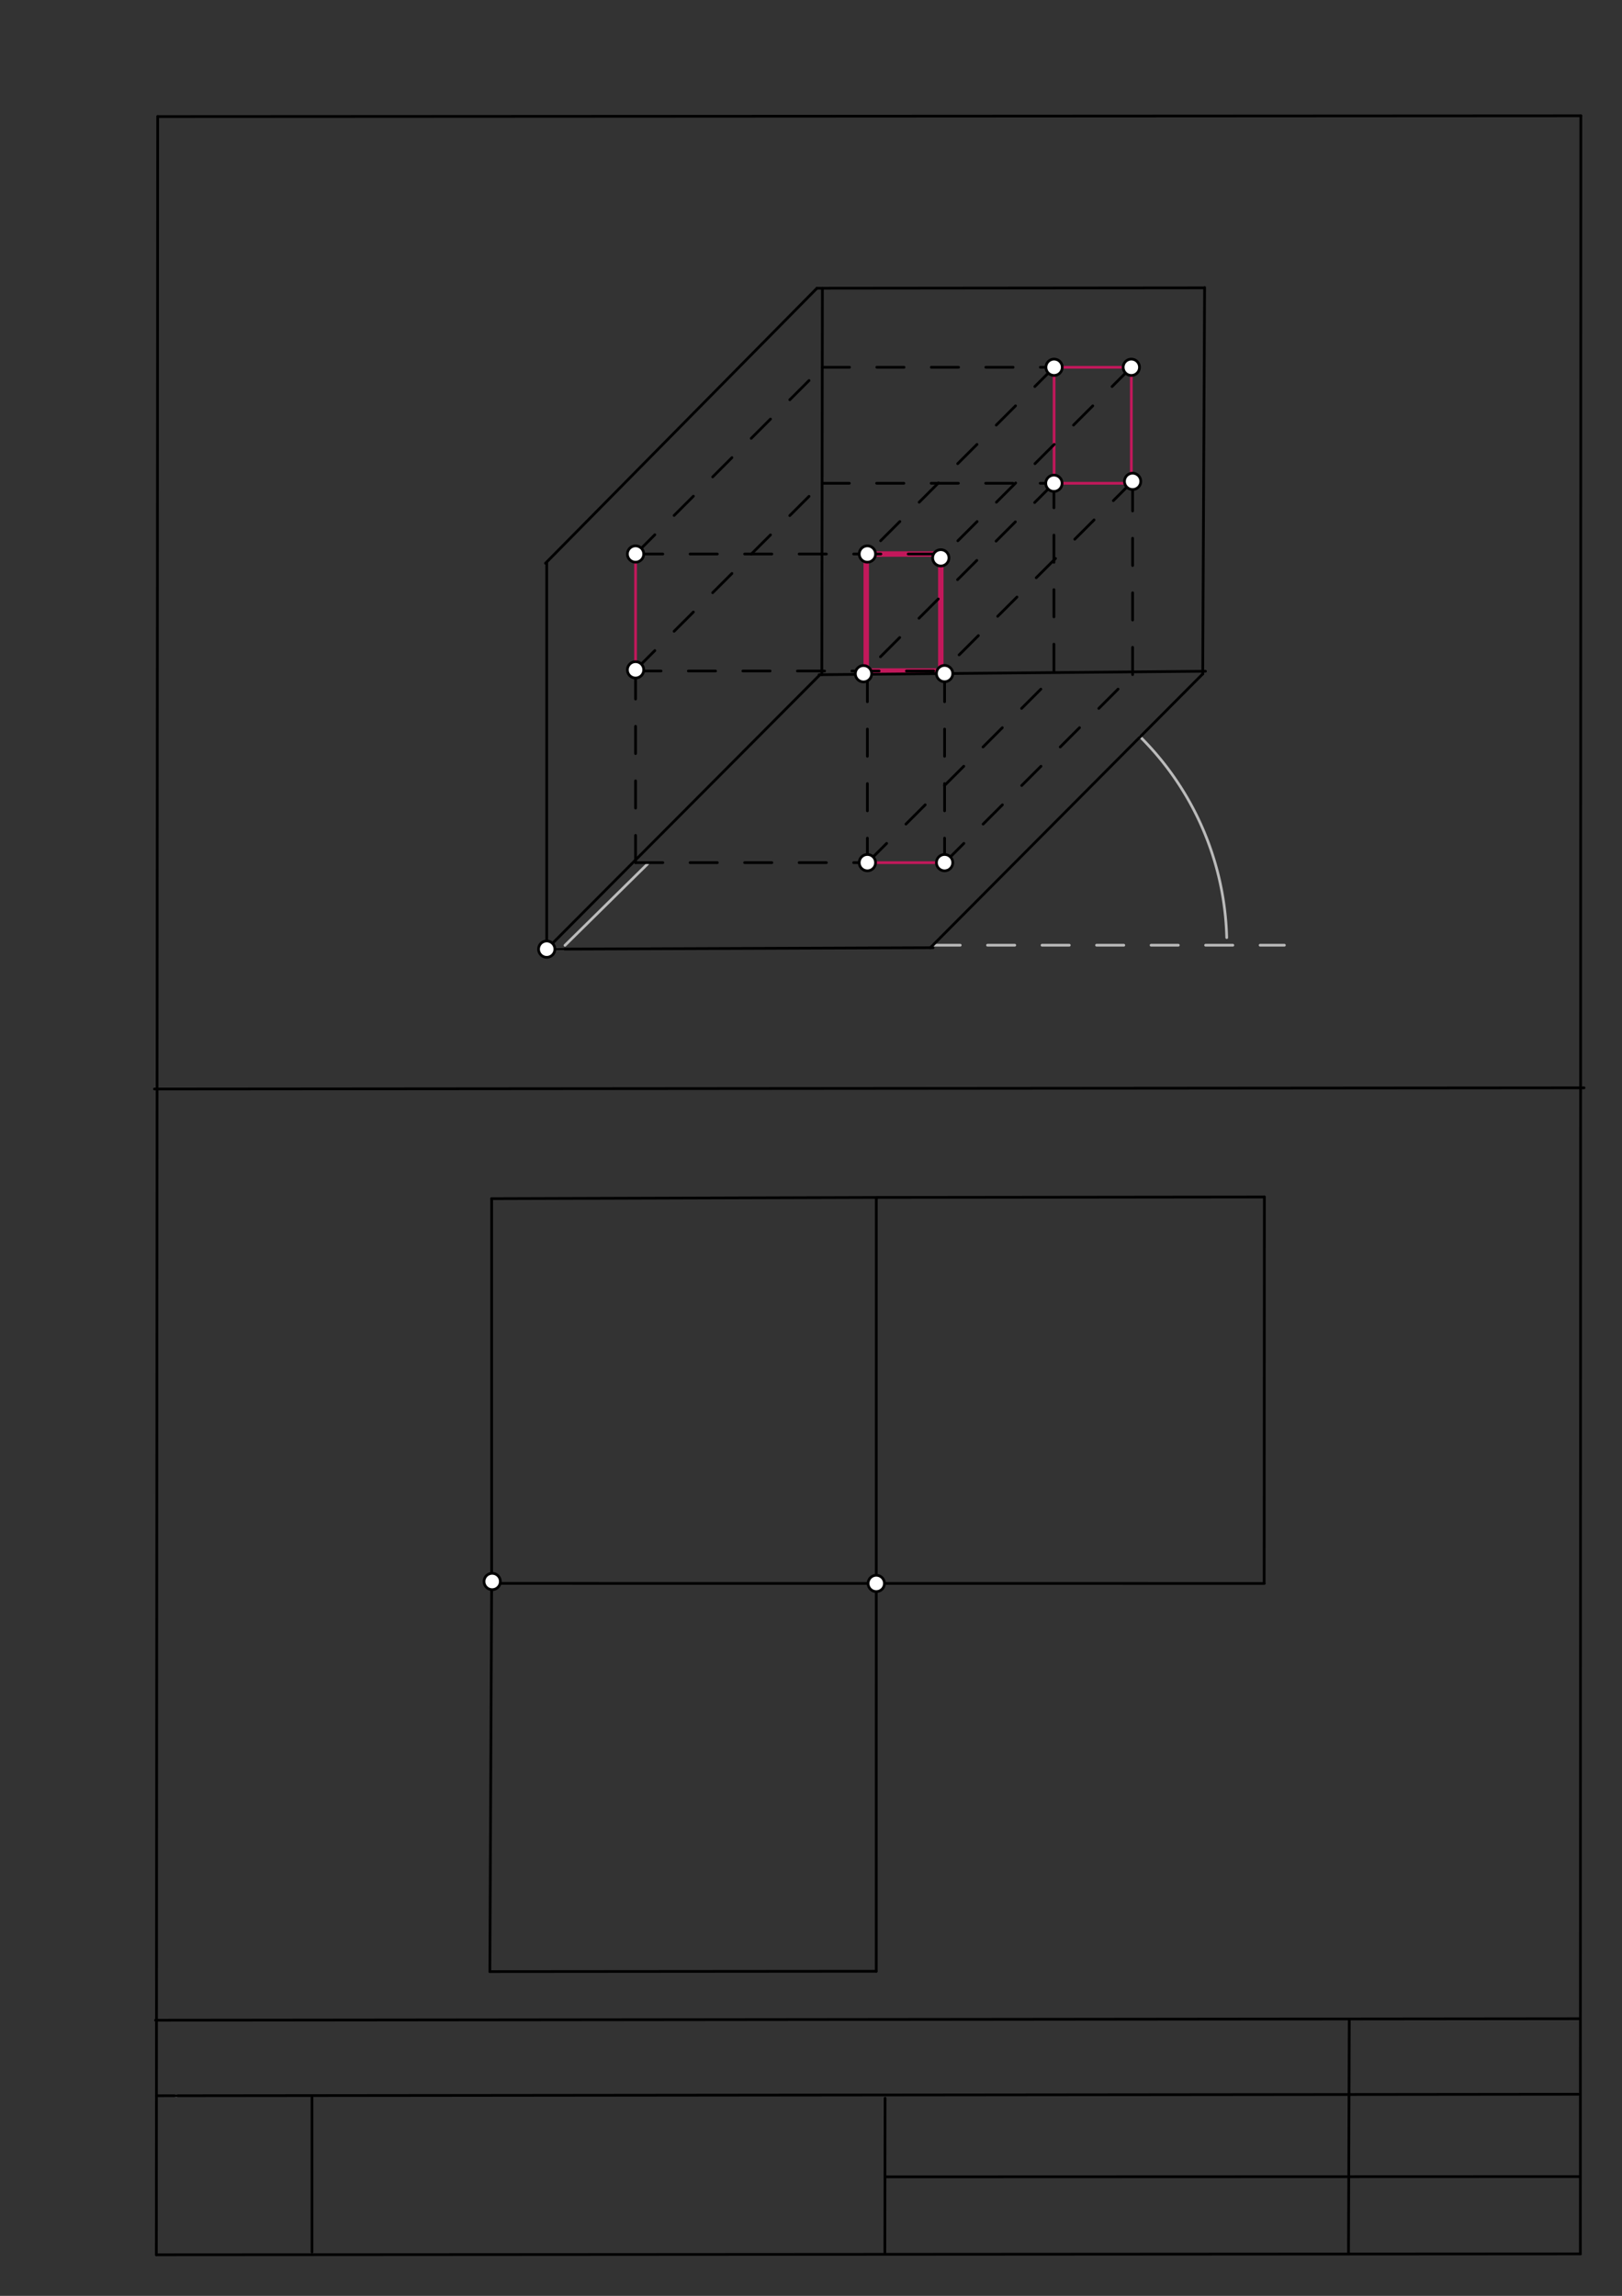 <svg xmlns="http://www.w3.org/2000/svg" class="svg--1it" height="100%" preserveAspectRatio="xMidYMid meet" viewBox="0 0 595 842" width="100%"><rect x="0" y="0" width="595" height="842" fill="#333333" stroke="none"/><defs><marker id="marker-arrow" markerHeight="16" markerUnits="userSpaceOnUse" markerWidth="24" orient="auto-start-reverse" refX="24" refY="4" viewBox="0 0 24 8"><path d="M 0 0 L 24 4 L 0 8 z" stroke="inherit"></path></marker></defs><g class="aux-layer--1FB"><g class="element--2qn"><line stroke="#bbbbbb" stroke-dasharray="none" stroke-linecap="round" stroke-width="1" x1="64.45" x2="64.8" y1="768.593" y2="768.592"></line></g><g class="element--2qn"><line stroke="#bbbbbb" stroke-dasharray="10" stroke-linecap="round" stroke-width="1" x1="342.25" x2="471.15" y1="346.65" y2="346.65"></line></g><g class="element--2qn"><path d="M 450 343.85 A 107.786 107.786 0 0 0 418.251 270.218" fill="none" stroke="#bbbbbb" stroke-dasharray="none" stroke-linecap="round" stroke-width="1"></path></g><g class="element--2qn"><line stroke="#bbbbbb" stroke-dasharray="none" stroke-linecap="round" stroke-width="1" x1="200.55" x2="206.7" y1="348.1" y2="348.077"></line></g><g class="element--2qn"><line stroke="#bbbbbb" stroke-dasharray="none" stroke-linecap="round" stroke-width="1" x1="207.25" x2="237.536" y1="346.7" y2="316.855"></line></g><g class="element--2qn"><line stroke="#C2185B" stroke-dasharray="none" stroke-linecap="round" stroke-width="1" x1="318.183" x2="346.503" y1="316.373" y2="316.373"></line></g><g class="element--2qn"><line stroke="#C2185B" stroke-dasharray="none" stroke-linecap="round" stroke-width="1" x1="233.143" x2="233.143" y1="245.665" y2="203.185"></line></g><g class="element--2qn"><line stroke="#C2185B" stroke-dasharray="none" stroke-linecap="round" stroke-width="1" x1="386.673" x2="386.673" y1="134.695" y2="177.236"></line></g><g class="element--2qn"><line stroke="#C2185B" stroke-dasharray="none" stroke-linecap="round" stroke-width="1" x1="386.673" x2="415.008" y1="134.695" y2="134.695"></line></g><g class="element--2qn"><line stroke="#C2185B" stroke-dasharray="none" stroke-linecap="round" stroke-width="1" x1="386.611" x2="414.958" y1="177.236" y2="177.236"></line></g><g class="element--2qn"><line stroke="#C2185B" stroke-dasharray="none" stroke-linecap="round" stroke-width="1" x1="415.008" x2="415.008" y1="134.695" y2="176.536"></line></g><g class="element--2qn"><line stroke="#C2185B" stroke-dasharray="none" stroke-linecap="round" stroke-width="2" x1="318.183" x2="345.116" y1="203.185" y2="203.185"></line></g><g class="element--2qn"><line stroke="#C2185B" stroke-dasharray="none" stroke-linecap="round" stroke-width="2" x1="345.116" x2="345.116" y1="204.587" y2="247.027"></line></g><g class="element--2qn"><line stroke="#C2185B" stroke-dasharray="none" stroke-linecap="round" stroke-width="2" x1="317.762" x2="317.762" y1="246.086" y2="203.185"></line></g><g class="element--2qn"><line stroke="#C2185B" stroke-dasharray="none" stroke-linecap="round" stroke-width="2" x1="317.762" x2="345.116" y1="246.086" y2="246.086"></line></g></g><g class="main-layer--3Vd"><g class="element--2qn"><line stroke="#000000" stroke-dasharray="none" stroke-linecap="round" stroke-width="1" x1="57.35" x2="579.727" y1="826.927" y2="826.6"></line></g><g class="element--2qn"><line stroke="#000000" stroke-dasharray="none" stroke-linecap="round" stroke-width="1" x1="57.843" x2="579.9" y1="42.752" y2="42.47"></line></g><g class="element--2qn"><line stroke="#000000" stroke-dasharray="none" stroke-linecap="round" stroke-width="1" x1="57.843" x2="57.35" y1="42.752" y2="826.927"></line></g><g class="element--2qn"><line stroke="#000000" stroke-dasharray="none" stroke-linecap="round" stroke-width="1" x1="579.9" x2="579.727" y1="42.47" y2="826.6"></line></g><g class="element--2qn"><line stroke="#000000" stroke-dasharray="none" stroke-linecap="round" stroke-width="1" x1="57.054" x2="579.396" y1="740.9" y2="740.35"></line></g><g class="element--2qn"><line stroke="#000000" stroke-dasharray="none" stroke-linecap="round" stroke-width="1" x1="57.387" x2="578.961" y1="768.6" y2="768.051"></line></g><g class="element--2qn"><line stroke="#000000" stroke-dasharray="none" stroke-linecap="round" stroke-width="1" x1="114.45" x2="114.45" y1="825.891" y2="769.198"></line></g><g class="element--2qn"><line stroke="#000000" stroke-dasharray="none" stroke-linecap="round" stroke-width="1" x1="494.672" x2="494.954" y1="826.095" y2="741.056"></line></g><g class="element--2qn"><line stroke="#000000" stroke-dasharray="none" stroke-linecap="round" stroke-width="1" x1="324.594" x2="324.673" y1="826.207" y2="769.514"></line></g><g class="element--2qn"><line stroke="#000000" stroke-dasharray="none" stroke-linecap="round" stroke-width="1" x1="579.75" x2="324.632" y1="798.254" y2="798.347"></line></g><g class="element--2qn"><line stroke="#000000" stroke-dasharray="none" stroke-linecap="round" stroke-width="1" x1="56.664" x2="581.074" y1="399.393" y2="398.958"></line></g><g class="element--2qn"><line stroke="#000000" stroke-dasharray="none" stroke-linecap="round" stroke-width="1" x1="200.55" x2="342.281" y1="348.1" y2="347.565"></line></g><g class="element--2qn"><line stroke="#000000" stroke-dasharray="none" stroke-linecap="round" stroke-width="1" x1="200.55" x2="200.55" y1="348.1" y2="206.368"></line></g><g class="element--2qn"><line stroke="#000000" stroke-dasharray="none" stroke-linecap="round" stroke-width="1" x1="341.281" x2="441.255" y1="347.565" y2="247.099"></line></g><g class="element--2qn"><line stroke="#000000" stroke-dasharray="none" stroke-linecap="round" stroke-width="1" x1="200.55" x2="300.565" y1="348.1" y2="247.676"></line></g><g class="element--2qn"><line stroke="#000000" stroke-dasharray="none" stroke-linecap="round" stroke-width="1" x1="200.1" x2="299.676" y1="206.568" y2="105.708"></line></g><g class="element--2qn"><line stroke="#000000" stroke-dasharray="none" stroke-linecap="round" stroke-width="1" x1="301.676" x2="301.471" y1="105.708" y2="247.44"></line></g><g class="element--2qn"><line stroke="#000000" stroke-dasharray="none" stroke-linecap="round" stroke-width="1" x1="300.471" x2="442.197" y1="247.44" y2="246.169"></line></g><g class="element--2qn"><line stroke="#000000" stroke-dasharray="none" stroke-linecap="round" stroke-width="1" x1="299.676" x2="441.408" y1="105.708" y2="105.572"></line></g><g class="element--2qn"><line stroke="#000000" stroke-dasharray="none" stroke-linecap="round" stroke-width="1" x1="441.197" x2="441.887" y1="247.169" y2="105.438"></line></g><g class="element--2qn"><line stroke="#000000" stroke-dasharray="none" stroke-linecap="round" stroke-width="1" x1="180.35" x2="322.082" y1="439.6" y2="439.156"></line></g><g class="element--2qn"><line stroke="#000000" stroke-dasharray="none" stroke-linecap="round" stroke-width="1" x1="322.082" x2="463.814" y1="439.156" y2="438.992"></line></g><g class="element--2qn"><line stroke="#000000" stroke-dasharray="none" stroke-linecap="round" stroke-width="1" x1="180.35" x2="180.35" y1="439.6" y2="581.332"></line></g><g class="element--2qn"><line stroke="#000000" stroke-dasharray="none" stroke-linecap="round" stroke-width="1" x1="180.35" x2="179.697" y1="581.332" y2="723.063"></line></g><g class="element--2qn"><line stroke="#000000" stroke-dasharray="none" stroke-linecap="round" stroke-width="1" x1="463.814" x2="463.736" y1="438.992" y2="580.724"></line></g><g class="element--2qn"><line stroke="#000000" stroke-dasharray="none" stroke-linecap="round" stroke-width="1" x1="179.697" x2="321.429" y1="723.063" y2="722.948"></line></g><g class="element--2qn"><line stroke="#000000" stroke-dasharray="none" stroke-linecap="round" stroke-width="1" x1="463.736" x2="180.271" y1="580.724" y2="580.701"></line></g><g class="element--2qn"><line stroke="#000000" stroke-dasharray="none" stroke-linecap="round" stroke-width="1" x1="321.429" x2="321.454" y1="722.948" y2="439.483"></line></g><g class="element--2qn"><line stroke="#000000" stroke-dasharray="10" stroke-linecap="round" stroke-width="1" x1="233.143" x2="318.183" y1="316.373" y2="316.373"></line></g><g class="element--2qn"><line stroke="#000000" stroke-dasharray="10" stroke-linecap="round" stroke-width="1" x1="233.143" x2="233.143" y1="316.373" y2="245.665"></line></g><g class="element--2qn"><line stroke="#000000" stroke-dasharray="10" stroke-linecap="round" stroke-width="1" x1="233.143" x2="302.896" y1="203.185" y2="133.433"></line></g><g class="element--2qn"><line stroke="#000000" stroke-dasharray="10" stroke-linecap="round" stroke-width="1" x1="233.143" x2="303.297" y1="245.665" y2="175.511"></line></g><g class="element--2qn"><line stroke="#000000" stroke-dasharray="10" stroke-linecap="round" stroke-width="1" x1="318.183" x2="388.337" y1="316.373" y2="246.219"></line></g><g class="element--2qn"><line stroke="#000000" stroke-dasharray="10" stroke-linecap="round" stroke-width="1" x1="346.503" x2="416.657" y1="316.373" y2="246.219"></line></g><g class="element--2qn"><line stroke="#000000" stroke-dasharray="10" stroke-linecap="round" stroke-width="1" x1="301.634" x2="386.673" y1="134.695" y2="134.695"></line></g><g class="element--2qn"><line stroke="#000000" stroke-dasharray="10" stroke-linecap="round" stroke-width="1" x1="301.572" x2="386.611" y1="177.236" y2="177.236"></line></g><g class="element--2qn"><line stroke="#000000" stroke-dasharray="10" stroke-linecap="round" stroke-width="1" x1="386.611" x2="386.611" y1="176.236" y2="247.102"></line></g><g class="element--2qn"><line stroke="#000000" stroke-dasharray="10" stroke-linecap="round" stroke-width="1" x1="415.476" x2="415.476" y1="247.4" y2="176.536"></line></g><g class="element--2qn"><line stroke="#000000" stroke-dasharray="10" stroke-linecap="round" stroke-width="1" x1="318.183" x2="318.183" y1="317.373" y2="246.558"></line></g><g class="element--2qn"><line stroke="#000000" stroke-dasharray="10" stroke-linecap="round" stroke-width="1" x1="346.503" x2="346.503" y1="317.373" y2="246.59"></line></g><g class="element--2qn"><line stroke="#000000" stroke-dasharray="10" stroke-linecap="round" stroke-width="1" x1="233.143" x2="346.502" y1="203.185" y2="203.185"></line></g><g class="element--2qn"><line stroke="#000000" stroke-dasharray="10" stroke-linecap="round" stroke-width="1" x1="232.5" x2="345.886" y1="246.086" y2="246.086"></line></g><g class="element--2qn"><line stroke="#000000" stroke-dasharray="10" stroke-linecap="round" stroke-width="1" x1="386.673" x2="316.594" y1="134.695" y2="204.774"></line></g><g class="element--2qn"><line stroke="#000000" stroke-dasharray="10" stroke-linecap="round" stroke-width="1" x1="415.008" x2="345.116" y1="134.695" y2="204.587"></line></g><g class="element--2qn"><line stroke="#000000" stroke-dasharray="10" stroke-linecap="round" stroke-width="1" x1="386.611" x2="316.458" y1="177.236" y2="247.39"></line></g><g class="element--2qn"><line stroke="#000000" stroke-dasharray="10" stroke-linecap="round" stroke-width="1" x1="415.476" x2="345.322" y1="176.536" y2="246.69"></line></g><g class="element--2qn"><circle cx="200.55" cy="348.1" r="3" stroke="#000000" stroke-width="1" fill="#ffffff"></circle>}</g><g class="element--2qn"><circle cx="180.55" cy="580" r="3" stroke="#000000" stroke-width="1" fill="#ffffff"></circle>}</g><g class="element--2qn"><circle cx="321.442" cy="580.713" r="3" stroke="#000000" stroke-width="1" fill="#ffffff"></circle>}</g><g class="element--2qn"><circle cx="318.183" cy="316.373" r="3" stroke="#000000" stroke-width="1" fill="#ffffff"></circle>}</g><g class="element--2qn"><circle cx="346.503" cy="316.373" r="3" stroke="#000000" stroke-width="1" fill="#ffffff"></circle>}</g><g class="element--2qn"><circle cx="233.143" cy="245.665" r="3" stroke="#000000" stroke-width="1" fill="#ffffff"></circle>}</g><g class="element--2qn"><circle cx="233.143" cy="203.185" r="3" stroke="#000000" stroke-width="1" fill="#ffffff"></circle>}</g><g class="element--2qn"><circle cx="386.673" cy="134.695" r="3" stroke="#000000" stroke-width="1" fill="#ffffff"></circle>}</g><g class="element--2qn"><circle cx="386.611" cy="177.236" r="3" stroke="#000000" stroke-width="1" fill="#ffffff"></circle>}</g><g class="element--2qn"><circle cx="415.008" cy="134.695" r="3" stroke="#000000" stroke-width="1" fill="#ffffff"></circle>}</g><g class="element--2qn"><circle cx="415.476" cy="176.536" r="3" stroke="#000000" stroke-width="1" fill="#ffffff"></circle>}</g><g class="element--2qn"><circle cx="318.183" cy="203.185" r="3" stroke="#000000" stroke-width="1" fill="#ffffff"></circle>}</g><g class="element--2qn"><circle cx="316.762" cy="247.086" r="3" stroke="#000000" stroke-width="1" fill="#ffffff"></circle>}</g><g class="element--2qn"><circle cx="346.503" cy="247.027" r="3" stroke="#000000" stroke-width="1" fill="#ffffff"></circle>}</g><g class="element--2qn"><circle cx="345.116" cy="204.587" r="3" stroke="#000000" stroke-width="1" fill="#ffffff"></circle>}</g></g><g class="snaps-layer--2PT"></g><g class="temp-layer--rAP"></g></svg>